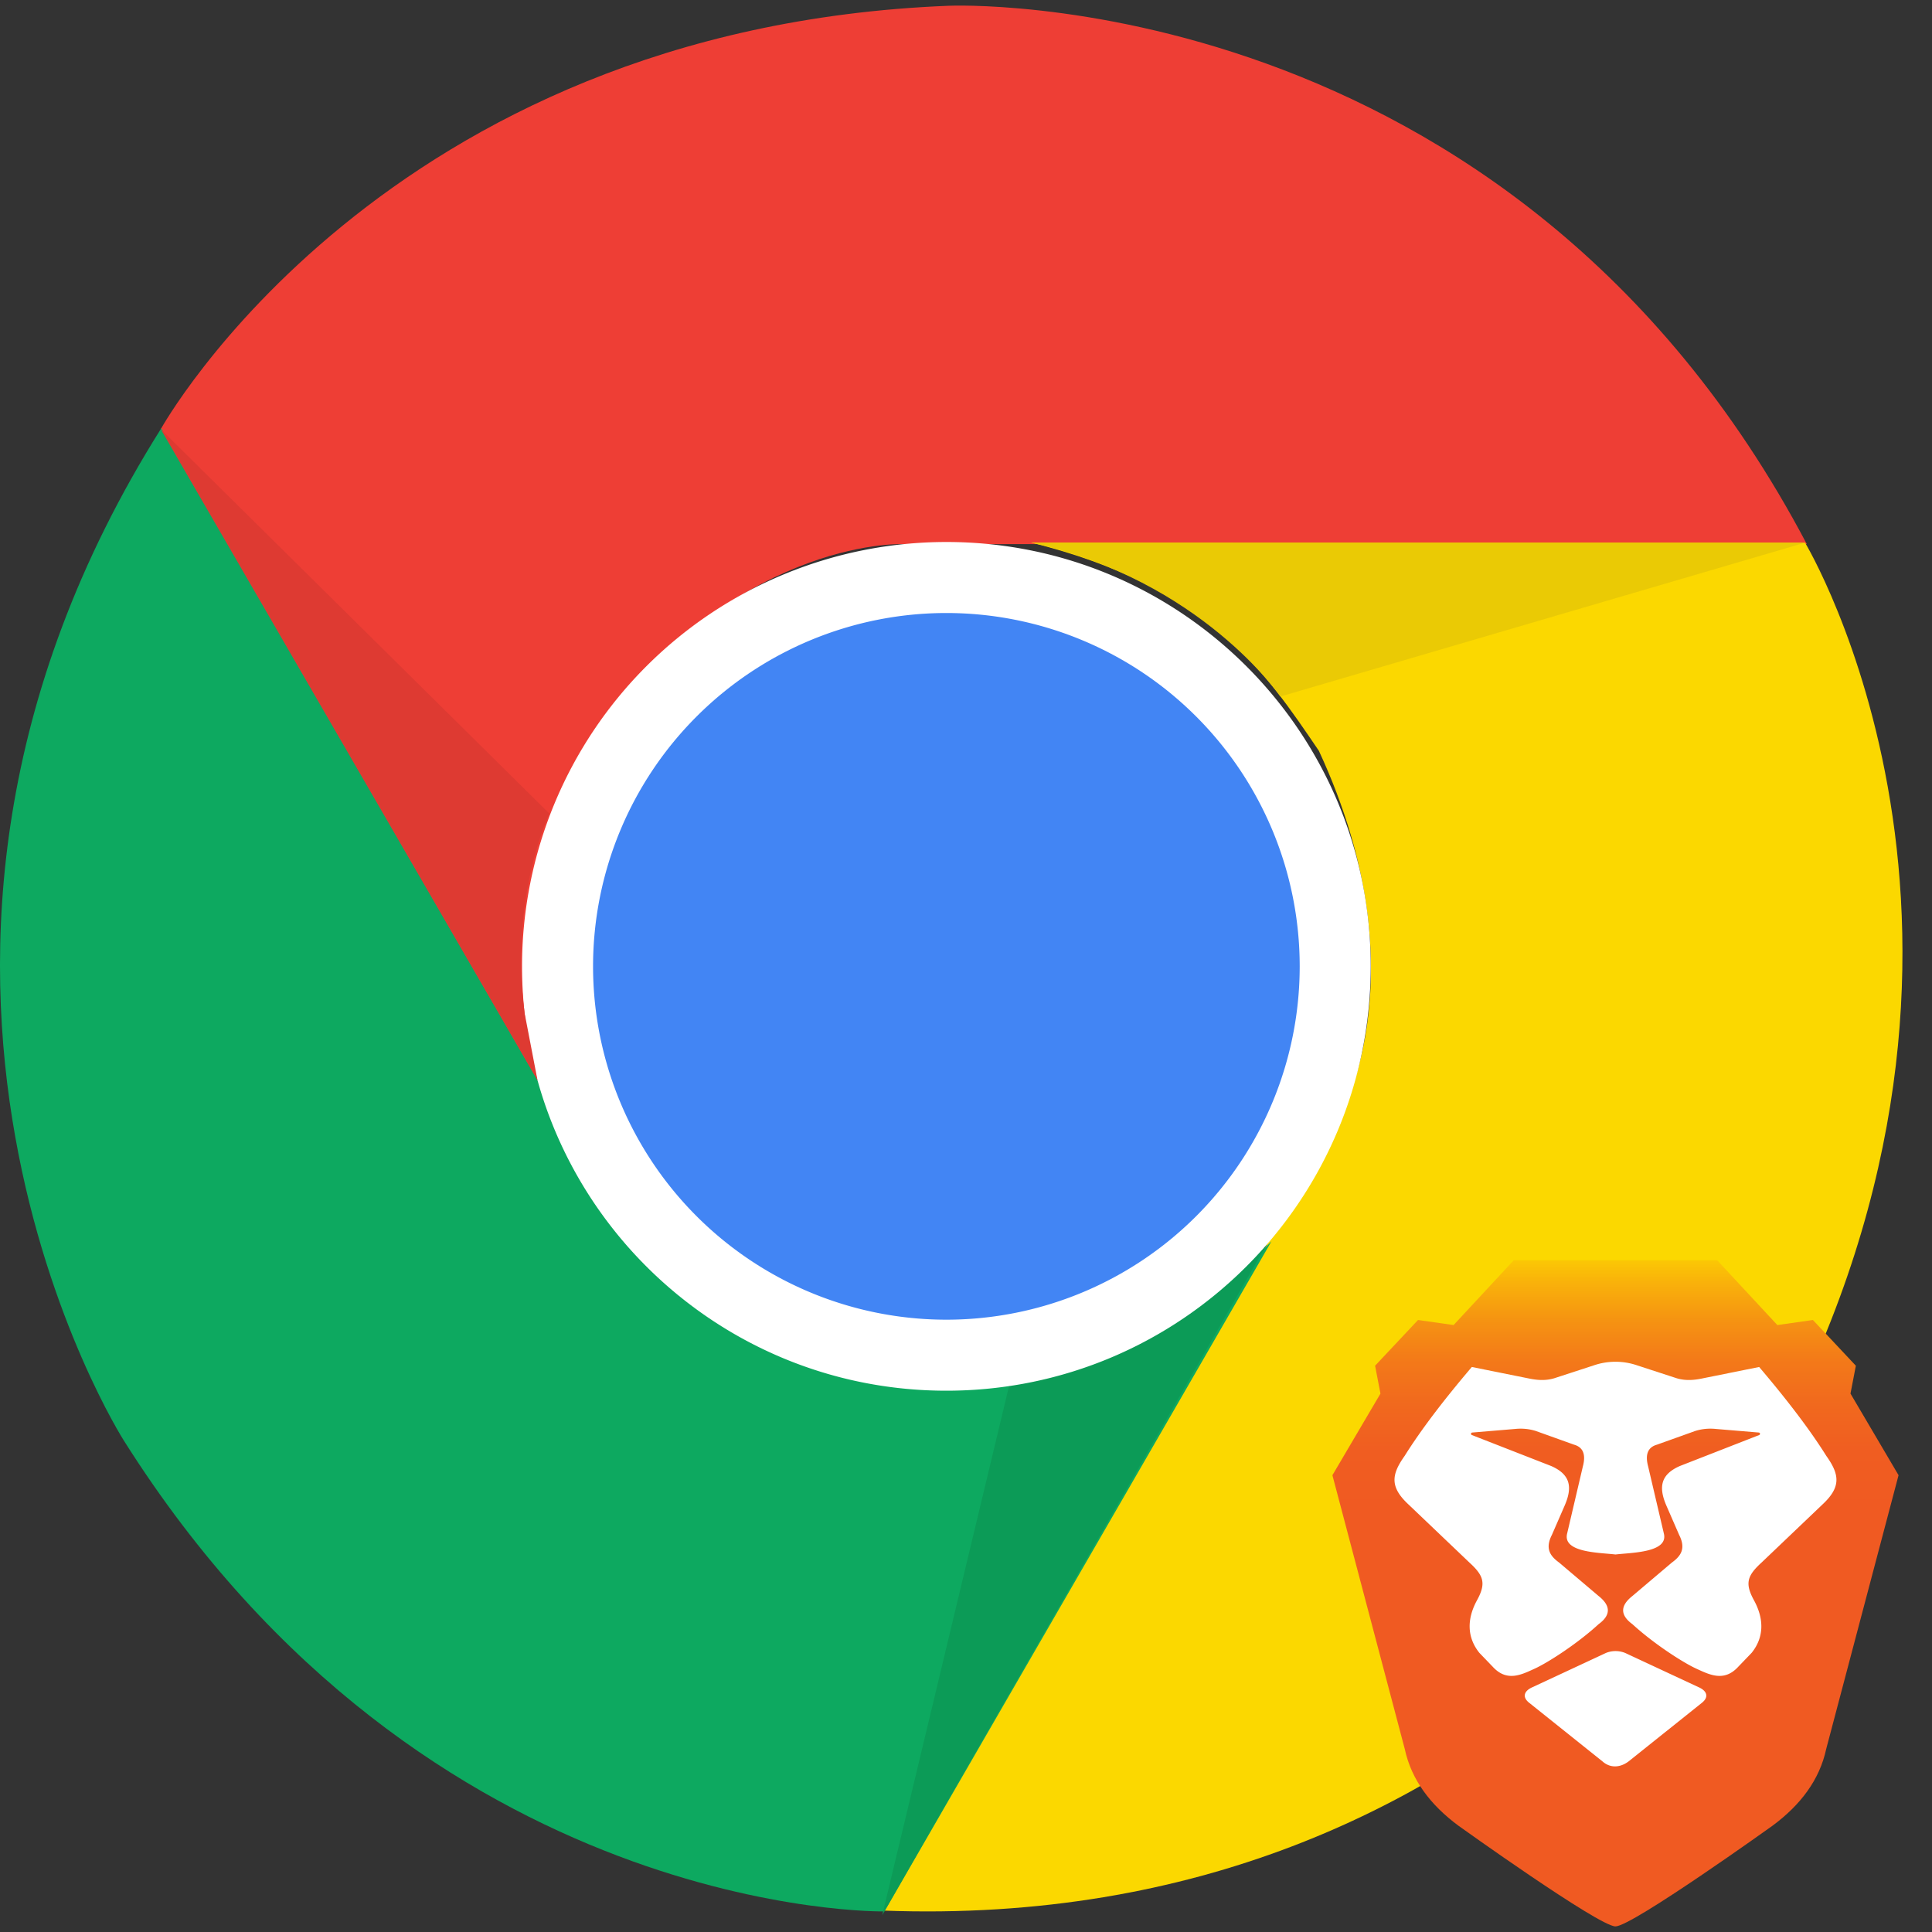 <svg xmlns="http://www.w3.org/2000/svg" width="58" height="58" fill="none" xmlns:v="https://vecta.io/nano"><rect width="100%" height="100%" fill="#333333" stroke="none"/><path d="M28.482.173s16.836-.758 25.76 16.162H27.05s-5.135-.169-9.513 6.061c-1.263 2.61-2.609 5.303-1.094 10.607L4.826 12.884S11.478.846 28.482.173h-.001z" fill="#ee3e35"/><path d="M53.365 43.134S45.6 58.091 26.485 57.356L40.084 33.81s2.714-4.362-.49-11.269c-1.629-2.399-3.288-4.913-8.638-6.253l23.233.003s7.098 11.78-.823 26.842v.001z" fill="#fbd800"/><path d="M3.718 43.247s-9.071-14.204 1.124-30.39l13.591 23.551s2.421 4.531 10.004 5.21c2.891-.211 5.898-.391 9.734-4.354l-11.62 20.118s-13.75.256-22.833-14.135z" fill="#0da960"/><path d="M26.485 57.495l3.825-15.96s4.206-.328 7.729-4.196L26.485 57.495z" fill="#0c9b57"/><path d="M15.672 29.01a12.74 12.74 0 0 1 12.739-12.739c7.036 0 12.739 5.704 12.739 12.739s-5.703 12.74-12.739 12.74-12.739-5.704-12.739-12.74z" fill="#fff"/><path d="M17.804 29.01a10.61 10.61 0 0 1 10.607-10.607A10.61 10.61 0 0 1 39.018 29.01a10.61 10.61 0 0 1-10.607 10.608A10.61 10.61 0 0 1 17.804 29.01z" fill="#4285f4"/><path d="M54.187 16.292l-15.749 4.618s-2.375-3.485-7.483-4.621l23.232.003h-.001z" fill="#eaca05"/><path d="M16.137 32.431L4.826 12.884l11.667 11.541s-1.199 2.466-.744 5.989l.388 2.017h0z" fill="#de3a32"/><path d="M55.553 41.837l.161-.837-1.289-1.373-1.068.152-1.808-1.948h-6.103l-1.808 1.948-1.068-.152-1.289 1.373.161.837L40 44.287l2.172 8.219c.2.93.773 1.681 1.607 2.3 0 0 4.221 3.027 4.719 3.026s4.719-3.026 4.719-3.026c.834-.619 1.407-1.371 1.607-2.3l2.172-8.219-1.443-2.45h0z" fill="url(#A)"/><path d="M54.828 43.708c-.511-.815-1.205-1.715-2.017-2.67l-1.679.338c-.246.053-.514.085-.797 0l-1.184-.386a2.01 2.01 0 0 0-1.306 0l-1.184.386c-.283.085-.548.053-.797 0l-1.679-.338c-.812.955-1.507 1.855-2.017 2.67-.407.571-.441.94.121 1.462l1.825 1.74c.429.392.502.621.233 1.12-.308.556-.318 1.111.063 1.588l.405.421c.425.463.863.235 1.256.056s1.274-.743 1.92-1.336c.378-.276.363-.558 0-.846l-1.184-1.003c-.268-.195-.43-.418-.217-.834l.374-.858c.249-.563.191-.951-.399-1.208l-2.379-.929c-.039-.015-.03-.072.011-.075l1.281-.107c.229-.024.437 0 .628.06l1.147.411c.275.077.36.297.266.652l-.472 2.014c-.145.577.967.573 1.452.631.484-.058 1.596-.054 1.451-.631l-.472-2.014c-.095-.356-.009-.575.266-.652l1.148-.411c.191-.06.399-.084.628-.06l1.281.107c.041.004.05.06.011.075l-2.379.929c-.589.257-.647.645-.399 1.208l.374.858c.212.416.051.639-.218.834l-1.184 1.003c-.363.287-.378.569 0 .846.647.593 1.527 1.157 1.92 1.336s.831.407 1.256-.056l.405-.421c.381-.477.37-1.032.062-1.588-.269-.499-.196-.727.233-1.12l1.825-1.74c.561-.521.528-.891.121-1.462h-.001zm-3.832 6.944l-2.207-1.029a.77.77 0 0 0-.578 0l-2.207 1.029c-.235.102-.325.285-.097.467l2.198 1.757c.215.195.512.21.79 0l2.198-1.757c.227-.182.137-.365-.097-.467h0z" fill="#fff"/><defs><linearGradient id="A" x1="48.498" y1="37.304" x2="48.497" y2="54.299" gradientUnits="userSpaceOnUse"><stop stop-color="#fdd900"/><stop offset=".07" stop-color="#f9b20a"/><stop offset=".14" stop-color="#f59212"/><stop offset=".21" stop-color="#f37919"/><stop offset=".29" stop-color="#f1681e"/><stop offset=".37" stop-color="#f05d21"/><stop offset=".47" stop-color="#f05a22"/></linearGradient></defs></svg>